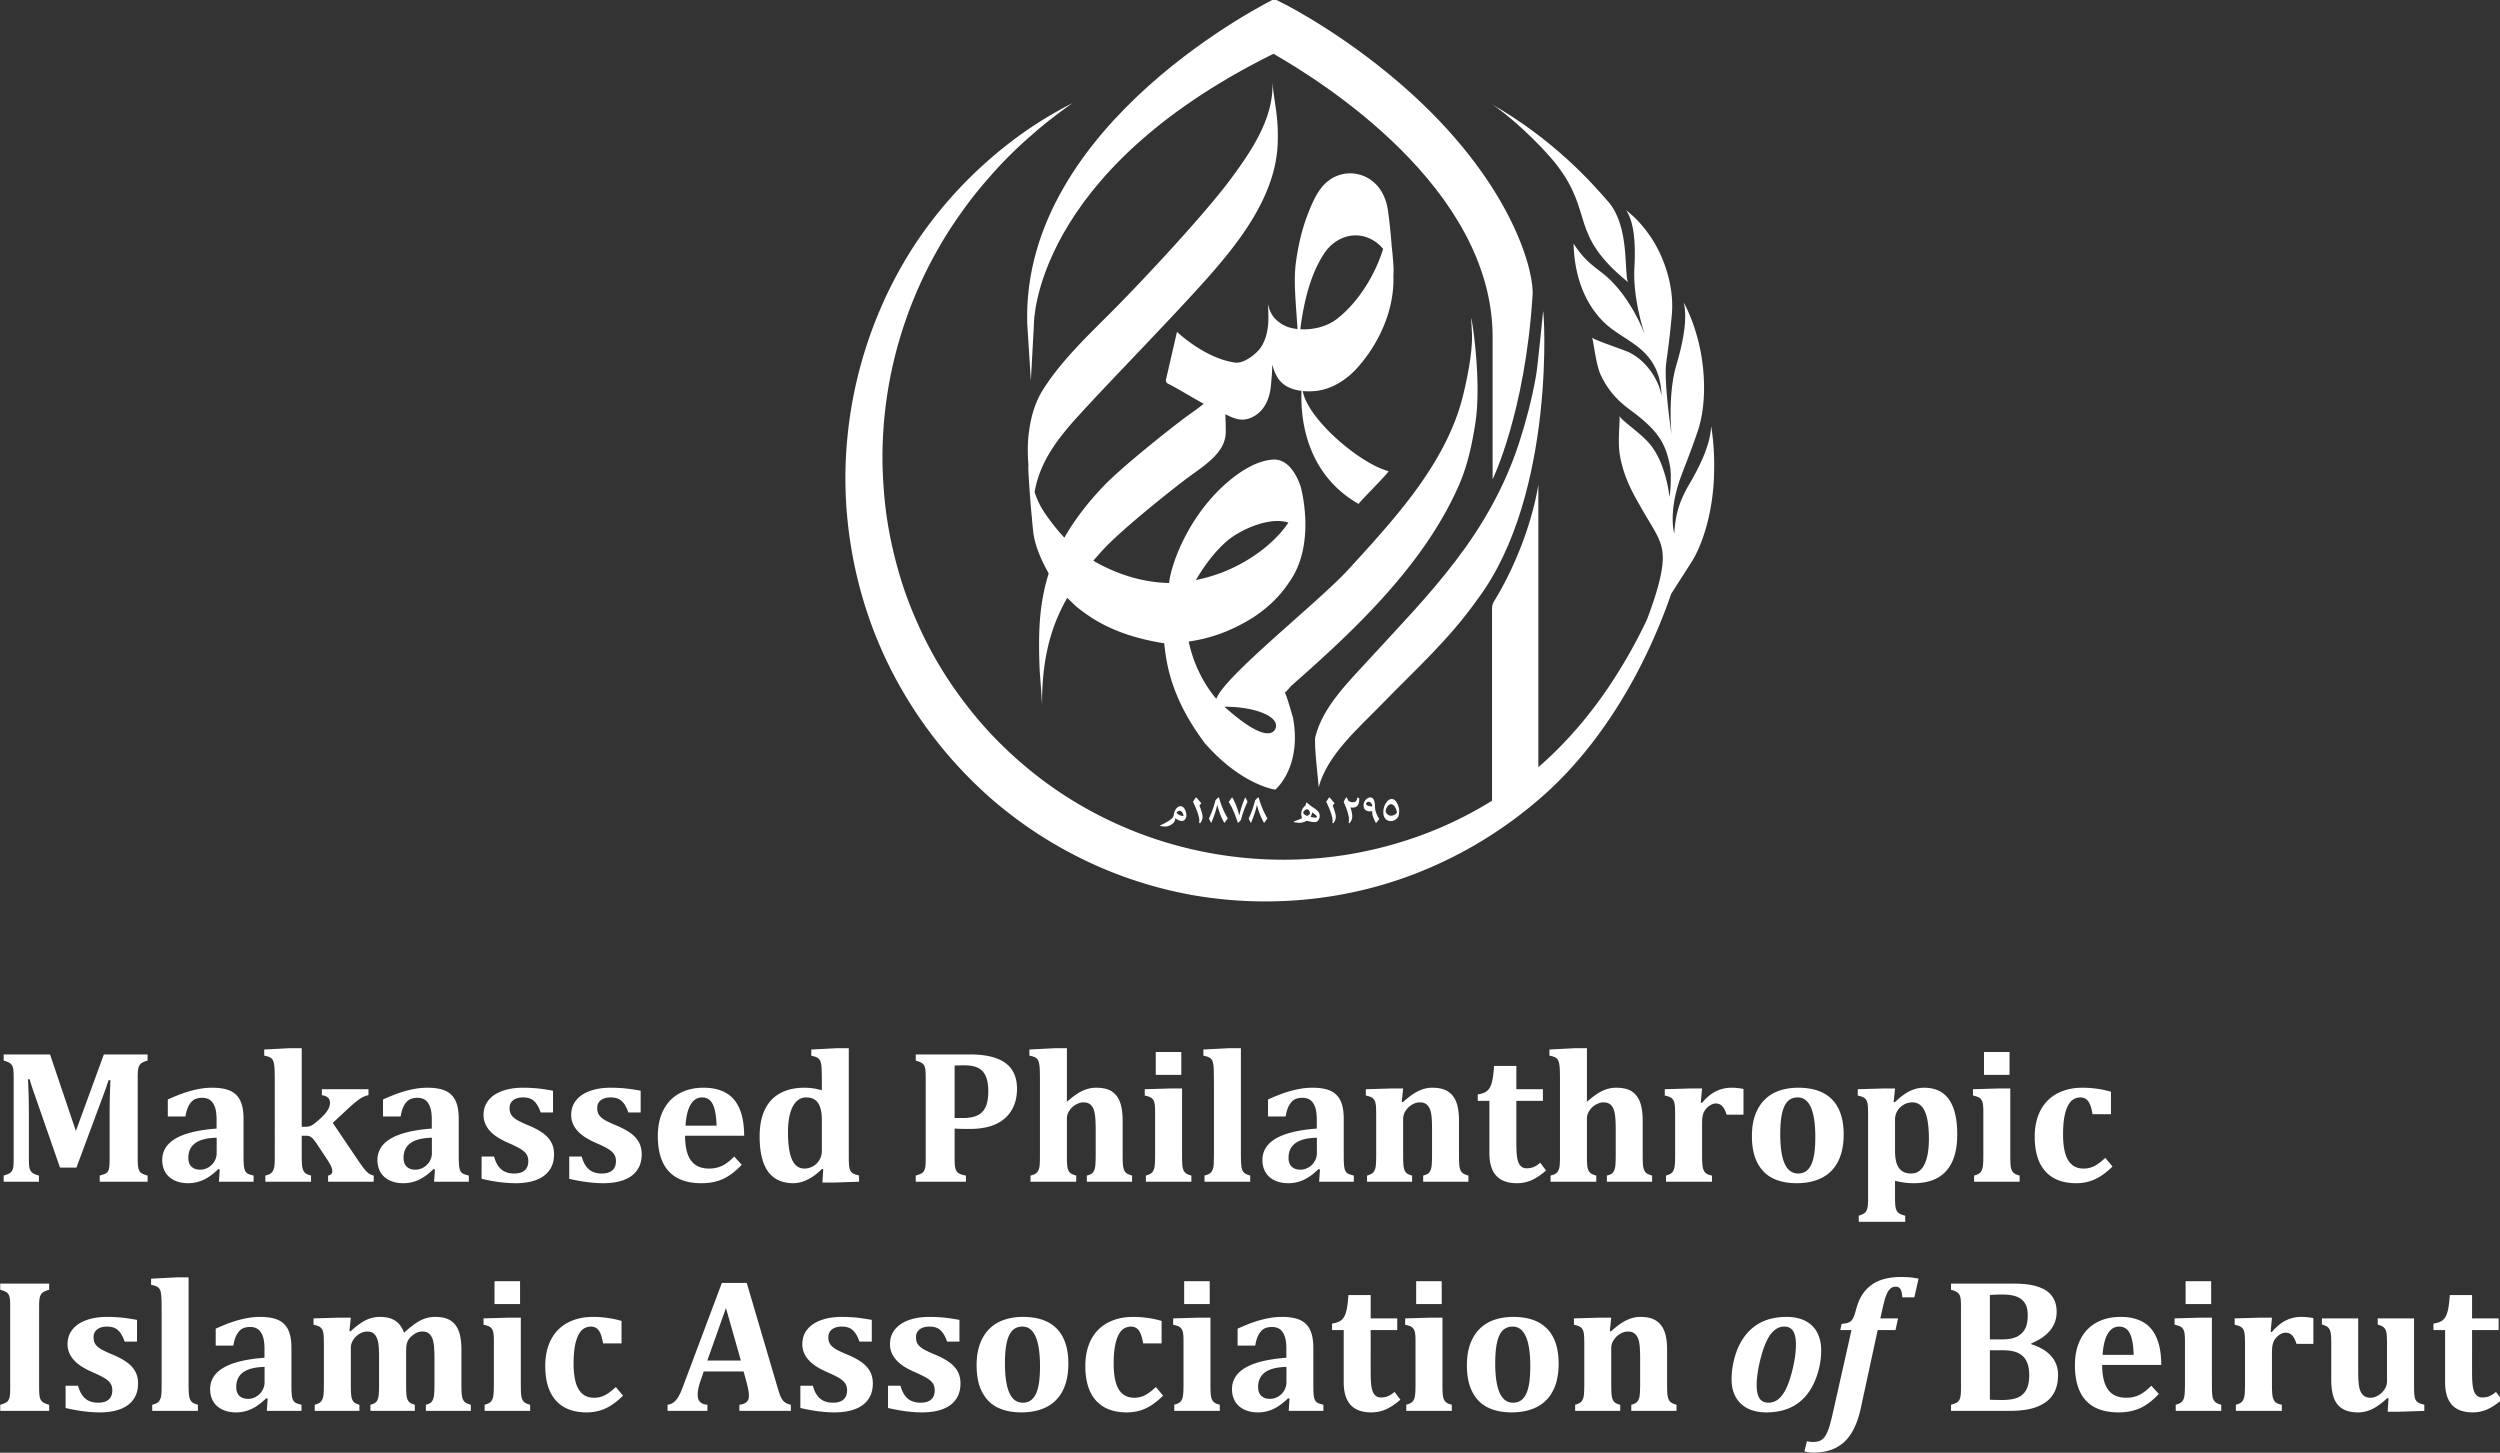 <svg xmlns="http://www.w3.org/2000/svg" xml:space="preserve" width="647.963" height="376.528" viewBox="0 0 171.44 99.623"><rect x="0" y="0" width="171.44" height="99.623" fill="#333333" stroke="none"/><defs><clipPath id="a" clipPathUnits="userSpaceOnUse"><path d="M143.998 116.029h68.725v-10.414h-68.725z"/></clipPath><clipPath id="b" clipPathUnits="userSpaceOnUse"><path d="M142.998 117.029h70.725v-12.414h-70.725z"/></clipPath><clipPath id="c" clipPathUnits="userSpaceOnUse"><path d="M159.454 116.029h38.005v-10.414h-38.005z"/></clipPath><clipPath id="d" clipPathUnits="userSpaceOnUse"><path d="M158.454 117.029h40.005v-12.414h-40.005z"/></clipPath><clipPath id="e" clipPathUnits="userSpaceOnUse"><path d="M143.998 116.029h68.725v-10.414h-68.725z"/></clipPath><clipPath id="f" clipPathUnits="userSpaceOnUse"><path d="M142.998 117.029h70.725v-12.414h-70.725z"/></clipPath><clipPath id="g" clipPathUnits="userSpaceOnUse"><path d="M159.454 116.029h38.005v-10.414h-38.005z"/></clipPath><clipPath id="h" clipPathUnits="userSpaceOnUse"><path d="M158.454 117.029h40.005v-12.414h-40.005z"/></clipPath><clipPath id="i" clipPathUnits="userSpaceOnUse"><path d="M143.998 116.029h68.725v-10.414h-68.725z"/></clipPath><clipPath id="j" clipPathUnits="userSpaceOnUse"><path d="M142.998 117.029h70.725v-12.414h-70.725z"/></clipPath><clipPath id="k" clipPathUnits="userSpaceOnUse"><path d="M159.454 116.029h38.005v-10.414h-38.005z"/></clipPath><clipPath id="l" clipPathUnits="userSpaceOnUse"><path d="M158.454 117.029h40.005v-12.414h-40.005z"/></clipPath><clipPath id="m" clipPathUnits="userSpaceOnUse"><path d="M0 373.684h619.299V0H0Z"/></clipPath></defs><g clip-path="url(#m)" transform="matrix(.353 0 0 -.353 -25.076 116.01)"><path d="M0 0c-.64-.182-1.075-.378-1.304-.589-.23-.212-.389-.496-.48-.851-.091-.357-.136-.988-.136-1.894v-15.669c0-.736.036-1.319.108-1.748.073-.429.221-.755.444-.978.224-.223.68-.425 1.368-.607v-1.195h-9.292v1.195c.531.146.899.272 1.104.381.206.108.365.25.48.426.115.175.2.44.254.797.054.355.081.944.081 1.765v8.877c0 .978.019 2.131.055 3.459.036 1.329.072 2.271.109 2.826h-.381a32.858 32.858 0 0 0-.462-1.422c-.163-.464-.468-1.294-.915-2.49l-4.854-13.079h-3.188l-5.109 14.691a34.576 34.576 0 0 0-.797 2.482h-.326c.121-1.993.181-4.348.181-7.065v-8.333c0-.894.042-1.515.127-1.866.084-.35.254-.639.507-.869.254-.229.695-.423 1.322-.58v-1.195h-6.847v1.195c.447.121.8.254 1.06.399.26.145.456.337.589.58.133.241.214.548.244.923.03.374.046.852.046 1.431v15.669c0 .918-.04 1.546-.118 1.885a1.632 1.632 0 0 1-.462.833c-.23.217-.682.423-1.359.616v1.195h9.003l5.018-14.872 5.434 14.872H0Z" style="fill:#fff;fill-opacity:1;fill-rule:nonzero;stroke:none" transform="translate(99.706 122.604)"/><path d="M0 0c-1.872-.048-3.257-.398-4.157-1.051-.9-.651-1.349-1.605-1.349-2.861 0-.749.205-1.32.615-1.712.411-.393.978-.589 1.703-.589.555 0 1.081.148 1.576.443.495.296.888.692 1.177 1.187.29.495.435 1.02.435 1.576zm.598-6.177-.272.091c-.99-.967-1.953-1.667-2.889-2.102a7 7 0 0 0-2.98-.652c-1.039 0-1.941.191-2.708.571-.767.38-1.347.909-1.739 1.585-.392.676-.589 1.455-.589 2.336 0 1.776.872 3.173 2.618 4.195C-6.216.866-3.568 1.51-.018 1.775v1.721c0 1.123-.127 1.99-.38 2.6-.254.609-.58 1.038-.978 1.286-.399.247-.876.371-1.432.371-.555 0-1.035-.097-1.44-.289-.404-.193-.77-.56-1.096-1.097-.325-.537-.567-1.283-.724-2.237h-3.424v3.297c1.111.495 2.035.876 2.772 1.141a20.93 20.93 0 0 0 2.182.661c.719.175 1.362.299 1.93.372.567.073 1.135.109 1.703.109 1.461 0 2.629-.193 3.505-.58a3.908 3.908 0 0 0 1.965-1.884c.435-.869.652-2.071.652-3.604v-7.066c0-.797.018-1.412.054-1.847.037-.435.094-.758.173-.969.078-.211.178-.381.299-.507.12-.127.268-.23.444-.309.174-.078.503-.177.987-.298V-8.55H.435Z" style="fill:#fff;fill-opacity:1;fill-rule:nonzero;stroke:none" transform="translate(113.129 107.622)"/><path d="m0 0 4.674-6.92c.688-1.026 1.195-1.733 1.521-2.119.326-.387.61-.662.851-.824.242-.163.544-.287.906-.372v-1.196H-.906v1.196c.544.109.816.392.816.851 0 .314-.106.686-.318 1.114-.211.429-.624 1.096-1.24 2.002l-1.395 2.101c-.314.472-.568.813-.761 1.023a2.437 2.437 0 0 1-.571.481c-.187.108-.45.163-.788.163h-.869v-3.695c0-1.148.036-1.939.109-2.373.072-.435.22-.783.444-1.042.223-.26.643-.468 1.258-.625v-1.196h-8.876v1.196c.363.085.646.184.852.298.205.116.365.249.48.399.114.151.214.345.299.58.084.235.138.562.163.979.024.416.036 1.01.036 1.784V7.934a69.28 69.28 0 0 1-.027 2.292 9.086 9.086 0 0 1-.118 1.231c-.061.332-.151.598-.272.797a1.317 1.317 0 0 1-.525.48c-.229.12-.598.23-1.105.327v1.195l5.036.254h2.246V-.761h.598c.422 0 .754.042.996.126.241.085.492.221.752.408.259.187.661.526 1.205 1.014.543.489.953.925 1.231 1.305.278.381.465.713.562.996.096.284.145.558.145.824 0 .834-.526 1.322-1.576 1.468v1.159h9.057V5.38c-.471-.072-.997-.29-1.576-.652-.58-.363-1.492-1.124-2.736-2.283Z" style="fill:#fff;fill-opacity:1;fill-rule:nonzero;stroke:none" transform="translate(135.682 110.503)"/><path d="M0 0c-1.872-.048-3.257-.398-4.157-1.051-.9-.651-1.349-1.605-1.349-2.861 0-.749.205-1.32.615-1.712.411-.393.978-.589 1.703-.589.555 0 1.081.148 1.576.443.495.296.888.692 1.177 1.187.29.495.435 1.02.435 1.576zm.598-6.177-.272.091c-.99-.967-1.953-1.667-2.889-2.102a7 7 0 0 0-2.98-.652c-1.039 0-1.941.191-2.708.571-.767.38-1.347.909-1.739 1.585-.392.676-.589 1.455-.589 2.336 0 1.776.872 3.173 2.618 4.195C-6.216.866-3.568 1.51-.018 1.775v1.721c0 1.123-.127 1.99-.38 2.6-.254.609-.58 1.038-.978 1.286-.399.247-.876.371-1.432.371-.555 0-1.035-.097-1.44-.289-.404-.193-.77-.56-1.096-1.097-.325-.537-.567-1.283-.724-2.237h-3.424v3.297c1.111.495 2.035.876 2.772 1.141a20.93 20.93 0 0 0 2.182.661c.719.175 1.362.299 1.93.372.567.073 1.135.109 1.703.109 1.461 0 2.629-.193 3.505-.58a3.908 3.908 0 0 0 1.965-1.884c.435-.869.652-2.071.652-3.604v-7.066c0-.797.018-1.412.054-1.847.037-.435.094-.758.173-.969.078-.211.178-.381.299-.507.12-.127.268-.23.444-.309.174-.078.503-.177.987-.298V-8.55H.435Z" style="fill:#fff;fill-opacity:1;fill-rule:nonzero;stroke:none" transform="translate(154.937 107.622)"/><path d="M0 0c.29-1.099.749-1.923 1.377-2.473.627-.549 1.467-.824 2.518-.824.905 0 1.591.205 2.056.616.465.41.697 1.008.697 1.793 0 .495-.106.918-.317 1.269-.211.349-.561.685-1.051 1.005-.488.32-1.325.74-2.509 1.26-.664.289-1.289.609-1.874.959A7.634 7.634 0 0 0-.634 4.792c-.435.44-.779.933-1.033 1.476a4.24 4.24 0 0 0-.38 1.811c0 1.087.314 2.029.942 2.826.628.797 1.524 1.407 2.69 1.829 1.165.423 2.497.635 3.995.635.881 0 1.744-.036 2.59-.109.845-.072 1.938-.23 3.278-.471V8.568H9.057c-.278.773-.582 1.37-.914 1.793-.333.423-.698.716-1.096.879-.399.163-.876.245-1.431.245-.798 0-1.431-.181-1.903-.544-.47-.362-.706-.869-.706-1.521 0-.459.084-.852.254-1.178.169-.326.47-.642.906-.951.434-.308 1.273-.722 2.518-1.24 1.134-.472 2.058-.964 2.771-1.477.712-.513 1.256-1.105 1.63-1.775.374-.67.562-1.452.562-2.346 0-.978-.181-1.82-.544-2.527a4.77 4.77 0 0 0-1.521-1.748c-.652-.459-1.435-.8-2.346-1.024-.912-.222-1.918-.335-3.016-.335-1.993 0-4.209.285-6.648.852V0Z" style="fill:#fff;fill-opacity:1;fill-rule:nonzero;stroke:none" transform="translate(167.02 103.963)"/><path d="M0 0c.29-1.099.749-1.923 1.377-2.473.627-.549 1.467-.824 2.518-.824.905 0 1.591.205 2.056.616.465.41.697 1.008.697 1.793 0 .495-.106.918-.317 1.269-.211.349-.561.685-1.051 1.005-.488.32-1.325.74-2.509 1.26-.664.289-1.289.609-1.874.959A7.634 7.634 0 0 0-.634 4.792c-.435.44-.779.933-1.033 1.476a4.24 4.24 0 0 0-.38 1.811c0 1.087.314 2.029.942 2.826.628.797 1.524 1.407 2.69 1.829 1.165.423 2.497.635 3.995.635.881 0 1.744-.036 2.59-.109.845-.072 1.938-.23 3.278-.471V8.568H9.057c-.278.773-.582 1.37-.914 1.793-.333.423-.698.716-1.096.879-.399.163-.876.245-1.431.245-.798 0-1.431-.181-1.903-.544-.47-.362-.706-.869-.706-1.521 0-.459.084-.852.254-1.178.169-.326.47-.642.906-.951.434-.308 1.273-.722 2.518-1.24 1.134-.472 2.058-.964 2.771-1.477.712-.513 1.256-1.105 1.63-1.775.374-.67.562-1.452.562-2.346 0-.978-.181-1.82-.544-2.527a4.77 4.77 0 0 0-1.521-1.748c-.652-.459-1.435-.8-2.346-1.024-.912-.222-1.918-.335-3.016-.335-1.993 0-4.209.285-6.648.852V0Z" style="fill:#fff;fill-opacity:1;fill-rule:nonzero;stroke:none" transform="translate(184.047 103.963)"/><path d="M0 0c-.048 1.848-.29 3.225-.725 4.13-.434.906-1.135 1.359-2.101 1.359-.93 0-1.67-.471-2.219-1.413-.55-.942-.878-2.301-.987-4.076Zm4.891-7.59c-1.232-1.305-2.452-2.228-3.659-2.771-1.208-.544-2.597-.816-4.167-.816-2.814 0-4.93.771-6.349 2.31-1.419 1.54-2.128 3.825-2.128 6.856 0 1.956.365 3.644 1.096 5.064.731 1.419 1.766 2.493 3.107 3.223 1.34.732 2.898 1.097 4.673 1.097 1.099 0 2.062-.127 2.889-.381s1.537-.606 2.129-1.059a5.869 5.869 0 0 0 1.467-1.64c.459-.761.803-1.63 1.032-2.608.242-1.002.369-2.216.381-3.641H-6.123c.012-2.187.402-3.795 1.169-4.828.767-1.032 1.935-1.549 3.505-1.549.917 0 1.745.173 2.482.517.736.344 1.533.951 2.391 1.82z" style="fill:#fff;fill-opacity:1;fill-rule:nonzero;stroke:none" transform="translate(210.241 109.959)"/><path d="M0 0c0 1.473-.248 2.565-.743 3.278-.495.713-1.256 1.07-2.282 1.07-.749 0-1.392-.27-1.929-.807-.538-.537-.942-1.313-1.214-2.327-.271-1.015-.408-2.217-.408-3.606 0-2.379.26-4.154.78-5.325.519-1.172 1.328-1.758 2.427-1.758.519 0 1.035.13 1.549.39.513.26.945.658 1.295 1.196.35.537.525 1.156.525 1.857Zm5.235-6.739c0-.918.015-1.588.045-2.011.031-.423.1-.761.209-1.014.109-.254.283-.462.525-.625.241-.163.646-.305 1.214-.425v-1.214l-4.927-.163H.109l.163 2.608L0-9.564c-.87-.882-1.784-1.562-2.744-2.039-.96-.476-1.881-.715-2.763-.715-2.198 0-3.843.755-4.936 2.264-1.093 1.51-1.64 3.78-1.64 6.811 0 2.054.333 3.783.997 5.19.664 1.407 1.651 2.473 2.961 3.198 1.311.724 2.89 1.086 4.738 1.086.531 0 1.053-.034 1.567-.099.513-.067 1.12-.196 1.82-.39v1.649c0 1.292-.018 2.207-.054 2.744-.036.537-.112.948-.227 1.231a1.42 1.42 0 0 1-.516.661c-.229.158-.646.296-1.25.417v1.214l5.018.254h2.264z" style="fill:#fff;fill-opacity:1;fill-rule:nonzero;stroke:none" transform="translate(230.692 111.1)"/><path d="M0 0h1.558c1.207 0 2.168.172 2.879.517.713.343 1.242.89 1.585 1.639.345.748.517 1.757.517 3.025 0 1.256-.172 2.256-.517 2.998-.343.743-.848 1.271-1.511 1.585-.665.314-1.517.471-2.555.471A38.62 38.62 0 0 1 0 10.198Zm0-7.844c0-.797.03-1.361.091-1.693.059-.332.159-.598.299-.797.138-.199.338-.365.597-.498.259-.134.661-.248 1.204-.345v-1.195h-9.745v1.195c.447.121.8.251 1.06.39s.453.332.579.58c.127.247.209.561.245.941.036.381.055.861.055 1.441V7.789c0 .567-.016 1.045-.046 1.432-.03.385-.109.7-.235.941a1.467 1.467 0 0 1-.581.589c-.259.151-.618.287-1.077.408v1.195H2.971c3.054 0 5.343-.546 6.865-1.639 1.521-1.093 2.282-2.775 2.282-5.045 0-1.607-.356-3.001-1.068-4.185-.713-1.183-1.745-2.08-3.098-2.689-1.352-.61-3.043-.915-5.072-.915-1.171 0-2.132.024-2.88.072Z" style="fill:#fff;fill-opacity:1;fill-rule:nonzero;stroke:none" transform="translate(256.488 111.444)"/><path d="M0 0c1.099.979 2.08 1.67 2.943 2.074a6.19 6.19 0 0 0 2.655.608c1.328 0 2.354-.245 3.079-.735.724-.488 1.253-1.192 1.585-2.11.332-.917.498-2.108.498-3.568v-6.612c0-.532.009-1.03.028-1.495.018-.465.063-.836.135-1.113a2.03 2.03 0 0 1 .299-.68 1.51 1.51 0 0 1 .534-.443c.23-.121.508-.224.834-.309v-1.195H3.804v1.195c.567.133.957.326 1.169.58.211.254.355.604.434 1.051.078.446.117 1.243.117 2.391v4.728c0 1.207-.039 2.147-.117 2.817-.079.67-.212 1.189-.398 1.557-.188.368-.429.644-.725.824-.296.182-.685.272-1.169.272-.459 0-.938-.142-1.439-.425a3.695 3.695 0 0 1-1.25-1.16 2.736 2.736 0 0 1-.498-1.566v-7.029c0-.677.009-1.199.026-1.567.019-.368.046-.653.082-.852.036-.199.088-.377.154-.534.066-.157.154-.302.263-.434.109-.133.265-.254.471-.363a3.72 3.72 0 0 1 .815-.29v-1.195h-8.877v1.195c.363.085.647.185.852.299.205.115.365.248.48.398.115.152.214.345.299.581.084.235.139.561.163.978.024.416.036 1.011.036 1.784V3.786c0 1.039-.008 1.803-.027 2.292a9.12 9.12 0 0 1-.117 1.232c-.061.332-.152.597-.273.796-.12.2-.296.36-.525.481-.229.12-.598.229-1.104.326v1.195l5.017.254h2.265V.019Z" style="fill:#fff;fill-opacity:1;fill-rule:nonzero;stroke:none" transform="translate(278.37 114.65)"/><path d="M300.524 119.831h-4.963v4.438h4.963zm-6.882-19.563c.59.157.999.362 1.222.616.223.254.374.597.452 1.032.08.435.119 1.226.119 2.373v8.424c0 .591-.028 1.068-.081 1.431-.055.362-.158.652-.309.869a1.436 1.436 0 0 1-.615.498c-.26.115-.596.215-1.006.3v1.231l4.981.145h2.265v-12.879c0-.677.009-1.2.027-1.568.018-.368.045-.652.081-.851.036-.2.088-.377.155-.534.066-.158.153-.302.262-.435.109-.133.266-.254.471-.362.205-.109.477-.205.815-.29v-1.196h-8.839z" style="fill:#fff;fill-opacity:1;fill-rule:nonzero;stroke:none"/><path d="M0 0c0-1.147.036-1.938.108-2.373.073-.435.22-.782.444-1.042.223-.26.643-.468 1.26-.625v-1.195h-8.877v1.195c.362.085.646.185.851.299.205.115.365.248.481.398.114.152.213.345.298.58.084.236.139.562.164.979.023.416.036 1.011.036 1.784v14.129c0 1.039-.009 1.803-.028 2.292-.017.488-.054.899-.108 1.231-.055.332-.146.598-.272.797-.127.199-.305.36-.535.481-.229.12-.597.229-1.104.326v1.195l5.017.254H0Z" style="fill:#fff;fill-opacity:1;fill-rule:nonzero;stroke:none" transform="translate(312.1 104.308)"/><path d="M0 0c-1.872-.048-3.258-.398-4.157-1.051-.901-.651-1.35-1.605-1.35-2.861 0-.749.205-1.32.615-1.712.412-.393.979-.589 1.704-.589.555 0 1.081.148 1.576.443.495.296.887.692 1.177 1.187.289.495.435 1.02.435 1.576Zm.598-6.177-.272.091c-.99-.967-1.954-1.667-2.889-2.102a7 7 0 0 0-2.98-.652c-1.039 0-1.941.191-2.708.571-.768.38-1.347.909-1.739 1.585-.393.676-.589 1.455-.589 2.336 0 1.776.872 3.173 2.617 4.195C-6.217.866-3.568 1.51-.019 1.775v1.721c0 1.123-.127 1.99-.379 2.6-.254.609-.581 1.038-.979 1.286-.398.247-.876.371-1.431.371s-1.036-.097-1.44-.289c-.405-.193-.77-.56-1.096-1.097-.326-.537-.568-1.283-.724-2.237h-3.424v3.297c1.111.495 2.035.876 2.771 1.141.737.266 1.464.487 2.183.661.719.175 1.361.299 1.93.372a13.31 13.31 0 0 0 1.702.109c1.461 0 2.63-.193 3.506-.58a3.903 3.903 0 0 0 1.964-1.884c.435-.869.653-2.071.653-3.604v-7.066c0-.797.017-1.412.054-1.847.037-.435.093-.758.172-.969.078-.211.178-.381.299-.507.12-.127.269-.23.444-.309.174-.078.504-.177.987-.298V-8.55H.435Z" style="fill:#fff;fill-opacity:1;fill-rule:nonzero;stroke:none" transform="translate(326.863 107.622)"/><path d="M0 0h-8.785v1.195c.556.133.941.329 1.159.589.218.26.365.61.444 1.051.078.44.118 1.234.118 2.382v4.837c0 .857-.018 1.56-.055 2.11a9.034 9.034 0 0 1-.172 1.35 3.063 3.063 0 0 1-.326.878 2.427 2.427 0 0 1-.462.58c-.169.15-.362.262-.579.335-.218.072-.495.108-.834.108-.459 0-.936-.142-1.431-.425a3.758 3.758 0 0 1-1.25-1.177 2.82 2.82 0 0 1-.507-1.604V5.235c0-1.147.036-1.944.109-2.391.072-.447.22-.8.444-1.06.223-.26.618-.456 1.187-.589V0h-8.75v1.195c.58.158.981.363 1.205.617.222.253.374.597.452 1.032.079.434.118 1.225.118 2.373v7.445c0 .894-.016 1.555-.045 1.984-.03.428-.103.772-.218 1.032s-.29.471-.525.634c-.235.164-.643.305-1.223.426v1.232l4.964.144h2.282l-.271-2.608.217-.054c.749.663 1.407 1.187 1.974 1.567a8.19 8.19 0 0 0 1.784.906 5.809 5.809 0 0 0 1.966.335c.99 0 1.812-.143 2.463-.426a3.844 3.844 0 0 0 1.585-1.241c.405-.543.694-1.208.87-1.992.175-.786.263-1.698.263-2.736v-6.63c0-.532.009-1.03.027-1.495.018-.465.064-.836.136-1.113a2.01 2.01 0 0 1 .299-.68 1.51 1.51 0 0 1 .534-.443c.229-.121.507-.224.833-.309Z" style="fill:#fff;fill-opacity:1;fill-rule:nonzero;stroke:none" transform="translate(356.299 99.072)"/><path d="M0 0c-1.062-.906-2.029-1.543-2.898-1.911a6.997 6.997 0 0 0-2.753-.553c-1.8 0-3.144.486-4.032 1.458-.887.973-1.331 2.443-1.331 4.411v10.126h-2.264v1.25c.736.121 1.28.302 1.631.544.349.241.622.565.814.969.193.404.348.933.462 1.585.115.652.202 1.468.263 2.445h4.33v-4.528h5.162v-2.265h-5.162V5.362c0-1.365.063-2.373.189-3.025.127-.652.342-1.133.644-1.441A1.509 1.509 0 0 1-3.822.435c.338 0 .639.03.906.09.265.061.546.169.842.327.296.156.606.379.932.669z" style="fill:#fff;fill-opacity:1;fill-rule:nonzero;stroke:none" transform="translate(371.389 101.246)"/><path d="M0 0c1.099.979 2.08 1.67 2.943 2.074a6.19 6.19 0 0 0 2.655.608c1.328 0 2.354-.245 3.079-.735.724-.488 1.253-1.192 1.585-2.11.332-.917.498-2.108.498-3.568v-6.612c0-.532.009-1.03.027-1.495.019-.465.064-.836.136-1.113a2.01 2.01 0 0 1 .299-.68c.127-.175.304-.323.534-.443.229-.121.508-.224.834-.309v-1.195H3.804v1.195c.567.133.957.326 1.169.58.211.254.355.604.434 1.051.078.446.117 1.243.117 2.391v4.728c0 1.207-.039 2.147-.117 2.817-.079.67-.212 1.189-.398 1.557-.188.368-.429.644-.725.824-.296.182-.685.272-1.169.272-.459 0-.938-.142-1.439-.425a3.695 3.695 0 0 1-1.25-1.16 2.736 2.736 0 0 1-.498-1.566v-7.029c0-.677.009-1.199.026-1.567.019-.368.046-.653.082-.852.036-.199.088-.377.154-.534.066-.157.154-.302.263-.434.109-.133.265-.254.471-.363a3.72 3.72 0 0 1 .815-.29v-1.195h-8.877v1.195c.363.085.647.185.852.299.205.115.365.248.48.398.115.152.214.345.299.581.084.235.139.561.163.978.024.416.036 1.011.036 1.784V3.786c0 1.039-.008 1.803-.027 2.292a9.12 9.12 0 0 1-.117 1.232c-.061.332-.152.597-.273.796-.12.2-.296.36-.525.481-.229.12-.598.229-1.104.326v1.195l5.017.254h2.265V.019Z" style="fill:#fff;fill-opacity:1;fill-rule:nonzero;stroke:none" transform="translate(379.396 114.65)"/><path d="m0 0 .235-.054C1.117.984 2.022 1.733 2.953 2.192a6.74 6.74 0 0 0 3.025.689c.737 0 1.509-.079 2.319-.235v-5H5.018c-.206.7-.474 1.237-.806 1.612-.332.374-.776.561-1.332.561-.266 0-.559-.082-.878-.245a3.163 3.163 0 0 1-.888-.687 2.831 2.831 0 0 1-.58-.907 4.035 4.035 0 0 1-.226-.932C.271-3.267.254-3.737.254-4.365v-5.779c0-1.147.042-1.95.127-2.409.084-.459.253-.818.507-1.078.254-.26.682-.443 1.286-.553v-1.195h-8.931v1.195c.58.158.982.363 1.205.617.223.254.374.597.452 1.032.079.434.119 1.225.119 2.373v7.445c0 .894-.016 1.555-.045 1.984-.031.428-.104.772-.218 1.032a1.49 1.49 0 0 1-.526.635c-.235.163-.642.304-1.222.425v1.232l4.964.144H.254z" style="fill:#fff;fill-opacity:1;fill-rule:nonzero;stroke:none" transform="translate(401.44 114.451)"/><path d="M0 0c0-2.561.287-4.478.86-5.752.574-1.274 1.441-1.911 2.6-1.911.64 0 1.174.163 1.602.489.429.326.774.797 1.034 1.413.259.616.443 1.356.552 2.219.109.863.163 1.833.163 2.907 0 2.597-.287 4.538-.861 5.824-.573 1.287-1.422 1.93-2.545 1.93-.821 0-1.479-.261-1.974-.779C.936 5.82.573 5.041.344 4.003.114 2.964 0 1.63 0 0m3.188-9.547c-1.775 0-3.306.311-4.592.933-1.286.622-2.291 1.618-3.016 2.989-.725 1.37-1.087 3.112-1.087 5.227 0 1.618.224 3.018.67 4.202.447 1.183 1.069 2.161 1.866 2.934A7.39 7.39 0 0 0-.118 8.45c1.105.368 2.304.553 3.596.553 2.922 0 5.126-.771 6.612-2.31 1.485-1.54 2.227-3.795 2.227-6.766 0-2.101-.368-3.862-1.104-5.281-.736-1.418-1.787-2.472-3.152-3.16-1.365-.688-2.989-1.033-4.873-1.033" style="fill:#fff;fill-opacity:1;fill-rule:nonzero;stroke:none" transform="translate(416.88 108.33)"/><path d="M0 0c0-1.485.256-2.581.77-3.288.512-.706 1.306-1.06 2.381-1.06 1.112 0 1.959.583 2.545 1.748.586 1.166.879 2.829.879 4.992 0 2.402-.263 4.184-.788 5.343-.525 1.16-1.344 1.739-2.454 1.739a3.296 3.296 0 0 1-1.585-.416 3.394 3.394 0 0 1-1.26-1.187A3.168 3.168 0 0 1 0 6.141Zm0-9.184c0-.906.048-1.545.145-1.92.096-.375.268-.67.516-.887.247-.218.685-.4 1.314-.544v-1.195h-9.022v1.195c.568.169.963.356 1.187.561.223.206.382.493.48.861.096.369.145 1.011.145 1.929v15.85c0 .857-.009 1.468-.028 1.83-.017.362-.06.67-.127.924-.066.253-.16.462-.28.625a1.51 1.51 0 0 1-.534.426c-.236.12-.583.228-1.042.326v1.231l5.017.145H0l-.272-2.626.217-.055c1.038 1.002 2.008 1.724 2.908 2.165a6.243 6.243 0 0 0 2.78.661c2.149 0 3.762-.757 4.837-2.273 1.075-1.516 1.612-3.783 1.612-6.803 0-2.089-.317-3.837-.951-5.244-.634-1.406-1.579-2.463-2.835-3.17-1.256-.706-2.802-1.059-4.637-1.059-1.244 0-2.464.157-3.659.47Z" style="fill:#fff;fill-opacity:1;fill-rule:nonzero;stroke:none" transform="translate(439.18 105.014)"/><path d="M461.423 119.831h-4.963v4.438h4.963zm-6.883-19.563c.591.157.999.362 1.223.616.222.254.374.597.452 1.032.079.435.118 1.226.118 2.373v8.424c0 .591-.027 1.068-.081 1.431-.055.362-.157.652-.309.869a1.43 1.43 0 0 1-.615.498c-.26.115-.596.215-1.006.3v1.231l4.982.145h2.264v-12.879c0-.677.009-1.2.028-1.568.017-.368.045-.652.081-.851.036-.2.088-.377.154-.534.066-.158.153-.302.263-.435.108-.133.265-.254.47-.362.206-.109.477-.205.816-.29v-1.196h-8.84z" style="fill:#fff;fill-opacity:1;fill-rule:nonzero;stroke:none"/><path d="m0 0 1.395-1.685C.211-2.845-.933-3.675-2.038-4.176c-1.106-.501-2.31-.752-3.614-.752-2.62 0-4.619.771-5.995 2.31-1.377 1.54-2.066 3.777-2.066 6.712 0 1.98.377 3.692 1.132 5.135.755 1.443 1.839 2.536 3.252 3.279 1.413.742 3.031 1.114 4.854 1.114.979 0 1.954-.07 2.926-.209a17.95 17.95 0 0 0 2.653-.57V8.478h-3.585c-.182 1.134-.454 1.961-.816 2.481-.362.519-.882.779-1.557.779-.448 0-.874-.112-1.278-.336-.405-.223-.761-.609-1.069-1.159-.308-.55-.552-1.286-.734-2.21-.18-.924-.271-2.092-.271-3.505 0-1.413.133-2.605.398-3.578.266-.971.695-1.721 1.287-2.246.591-.525 1.37-.788 2.336-.788.701 0 1.362.151 1.984.453C-1.579-1.329-.846-.785 0 0" style="fill:#fff;fill-opacity:1;fill-rule:nonzero;stroke:none" transform="translate(480.027 103.71)"/><path d="M0 0c0-.423.012-.815.036-1.178a3.83 3.83 0 0 1 .145-.887c.072-.23.178-.423.317-.58.139-.157.329-.293.57-.408a4.71 4.71 0 0 1 .888-.299v-1.195h-9.51v1.195c.447.122.8.251 1.06.39.259.139.452.332.579.58.127.247.209.562.245.942.036.38.054.86.054 1.44v15.633c0 .579-.015 1.056-.045 1.43-.03.374-.109.686-.235.934a1.404 1.404 0 0 1-.58.588c-.26.145-.619.278-1.078.399v1.196h9.51v-1.196c-.495-.133-.86-.275-1.096-.425a1.563 1.563 0 0 1-.534-.553c-.121-.218-.206-.501-.254-.852-.048-.35-.072-.863-.072-1.54Z" style="fill:#fff;fill-opacity:1;fill-rule:nonzero;stroke:none" transform="translate(78.634 59.098)"/><path d="M0 0c.29-1.099.749-1.923 1.377-2.473.627-.549 1.467-.824 2.518-.824.905 0 1.591.205 2.056.616.465.41.697 1.008.697 1.793 0 .495-.106.918-.317 1.269-.211.349-.561.685-1.051 1.005-.488.32-1.325.74-2.509 1.26-.664.289-1.289.609-1.874.959A7.634 7.634 0 0 0-.634 4.792c-.435.44-.779.933-1.033 1.476a4.24 4.24 0 0 0-.38 1.811c0 1.087.314 2.029.942 2.826.628.797 1.524 1.407 2.69 1.829 1.165.423 2.497.635 3.995.635.881 0 1.744-.036 2.59-.109.845-.072 1.938-.23 3.278-.471V8.568H9.057c-.278.773-.582 1.37-.914 1.793-.333.423-.698.716-1.096.879-.399.163-.876.245-1.431.245-.798 0-1.431-.181-1.903-.544-.47-.362-.706-.869-.706-1.521 0-.459.084-.852.254-1.178.169-.326.47-.642.906-.951.434-.308 1.273-.722 2.518-1.24 1.134-.472 2.058-.964 2.771-1.477.712-.513 1.256-1.105 1.63-1.775.374-.67.562-1.452.562-2.346 0-.978-.181-1.82-.544-2.527a4.77 4.77 0 0 0-1.521-1.748c-.652-.459-1.435-.8-2.346-1.024-.912-.222-1.918-.335-3.016-.335-1.993 0-4.209.285-6.648.852V0Z" style="fill:#fff;fill-opacity:1;fill-rule:nonzero;stroke:none" transform="translate(86.206 59.441)"/><path d="M0 0c0-1.147.037-1.938.109-2.373.072-.435.22-.782.444-1.042.223-.26.643-.468 1.259-.625v-1.195h-8.876v1.195c.362.085.646.185.851.299.205.115.365.248.48.398.114.152.214.345.299.58.084.236.139.562.163.979.024.416.036 1.011.036 1.784v14.129c0 1.039-.009 1.803-.027 2.292a9.982 9.982 0 0 1-.109 1.231c-.054.332-.145.598-.272.797-.127.199-.305.36-.534.481-.229.12-.598.229-1.105.326v1.195l5.018.254H0Z" style="fill:#fff;fill-opacity:1;fill-rule:nonzero;stroke:none" transform="translate(107.671 59.786)"/><path d="M0 0c-1.872-.048-3.257-.398-4.157-1.051-.9-.651-1.349-1.605-1.349-2.861 0-.749.205-1.32.615-1.712.411-.393.978-.589 1.703-.589.555 0 1.081.148 1.576.443.495.296.888.692 1.177 1.187.29.495.435 1.02.435 1.576zm.598-6.177-.272.091c-.99-.967-1.953-1.667-2.889-2.102a7 7 0 0 0-2.98-.652c-1.039 0-1.941.191-2.708.571-.767.38-1.347.909-1.739 1.585-.392.676-.589 1.455-.589 2.336 0 1.776.872 3.173 2.618 4.195C-6.216.866-3.568 1.51-.018 1.775v1.721c0 1.123-.127 1.99-.38 2.6-.254.609-.58 1.038-.978 1.286-.399.247-.876.371-1.432.371-.555 0-1.035-.097-1.44-.289-.404-.193-.77-.56-1.096-1.097-.325-.537-.567-1.283-.724-2.237h-3.424v3.297c1.111.495 2.035.876 2.772 1.141a20.93 20.93 0 0 0 2.182.661c.719.175 1.362.299 1.93.372.567.073 1.135.109 1.703.109 1.461 0 2.629-.193 3.505-.58a3.908 3.908 0 0 0 1.965-1.884c.435-.869.652-2.071.652-3.604v-7.066c0-.797.018-1.412.054-1.847.037-.435.094-.758.173-.969.078-.211.178-.381.299-.507.12-.127.268-.23.444-.309.174-.078.503-.177.987-.298V-8.55H.435Z" style="fill:#fff;fill-opacity:1;fill-rule:nonzero;stroke:none" transform="translate(122.435 63.1)"/><path d="m0 0 .217-.054c1.099 1.026 2.09 1.75 2.971 2.173a6.179 6.179 0 0 0 2.699.635c.894 0 1.636-.115 2.228-.345a3.991 3.991 0 0 0 1.504-1.005c.41-.441.743-1.017.996-1.73 1.22 1.136 2.28 1.932 3.179 2.391.9.459 1.839.689 2.817.689.966 0 1.766-.127 2.4-.381a3.657 3.657 0 0 0 1.567-1.178c.411-.531.71-1.195.897-1.992.187-.797.281-1.751.281-2.862v-6.612c0-.532.009-1.03.027-1.495.018-.464.063-.836.135-1.113a2.03 2.03 0 0 1 .3-.68c.126-.174.304-.323.534-.443.229-.121.507-.224.833-.309v-1.195h-8.731v1.195c.543.133.917.327 1.123.581.205.253.347.603.426 1.05.078.447.118 1.243.118 2.391v4.854c0 1.087-.037 1.972-.109 2.655-.073.681-.212 1.217-.417 1.602-.205.387-.45.664-.733.834-.284.169-.656.253-1.115.253-.314 0-.604-.048-.869-.144a3.242 3.242 0 0 1-.806-.444 5.12 5.12 0 0 1-.698-.607 2.483 2.483 0 0 1-.461-.689 3.013 3.013 0 0 1-.236-.851c-.042-.314-.063-.827-.063-1.539v-5.906c0-.821.015-1.449.045-1.883.03-.436.093-.785.19-1.051.097-.266.251-.486.462-.661.211-.176.54-.323.987-.445v-1.195H4.076v1.195c.555.133.939.327 1.15.581.211.253.353.6.426 1.041.072.441.108 1.241.108 2.4v4.854c0 .798-.015 1.471-.045 2.021-.03.549-.081.993-.154 1.331a3.713 3.713 0 0 1-.299.888 2.207 2.207 0 0 1-.434.616 1.71 1.71 0 0 1-.58.362c-.224.084-.504.126-.842.126-.448 0-.915-.138-1.404-.416A3.64 3.64 0 0 1 .77-1.666a2.806 2.806 0 0 1-.498-1.595v-7.01c0-1.135.033-1.929.1-2.381.065-.453.208-.81.425-1.07.218-.259.598-.456 1.141-.589v-1.195h-8.677v1.195c.58.158.982.363 1.205.617.223.254.374.597.453 1.032.079.434.118 1.225.118 2.373v7.445c0 .894-.016 1.555-.046 1.984-.03.428-.102.772-.217 1.032s-.29.472-.525.635c-.236.163-.644.304-1.223.425v1.232l4.963.144H.272z" style="fill:#fff;fill-opacity:1;fill-rule:nonzero;stroke:none" transform="translate(138.919 70.057)"/><path d="M172.069 75.31h-4.963v4.438h4.963zm-6.884-19.564c.592.157 1 .362 1.223.616.223.254.374.598.453 1.033.078.434.118 1.225.118 2.373v8.423c0 .591-.028 1.069-.082 1.431-.054.362-.157.652-.308.869a1.427 1.427 0 0 1-.616.498c-.26.116-.595.215-1.005.3v1.232l4.981.144h2.265V59.786c0-.677.009-1.199.027-1.567.018-.368.045-.653.081-.852.036-.199.088-.377.155-.534.065-.157.153-.302.262-.435.109-.132.265-.253.471-.362.205-.108.477-.205.815-.29v-1.195h-8.84z" style="fill:#fff;fill-opacity:1;fill-rule:nonzero;stroke:none"/><path d="m0 0 1.395-1.685C.211-2.845-.933-3.675-2.038-4.176c-1.105-.501-2.31-.752-3.614-.752-2.62 0-4.619.771-5.996 2.31-1.376 1.54-2.065 3.777-2.065 6.712 0 1.98.378 3.692 1.132 5.135.755 1.443 1.839 2.536 3.252 3.279 1.413.742 3.031 1.114 4.854 1.114.979 0 1.954-.07 2.926-.209a17.993 17.993 0 0 0 2.654-.57V8.478h-3.587c-.181 1.134-.453 1.961-.815 2.481-.362.519-.882.779-1.558.779-.447 0-.873-.112-1.277-.336-.405-.223-.761-.609-1.069-1.159-.308-.55-.552-1.286-.734-2.21-.181-.924-.271-2.092-.271-3.505 0-1.413.133-2.605.398-3.578.266-.971.695-1.721 1.287-2.246.591-.525 1.37-.788 2.336-.788.701 0 1.362.151 1.984.453C-1.579-1.329-.846-.785 0 0" style="fill:#fff;fill-opacity:1;fill-rule:nonzero;stroke:none" transform="translate(190.673 59.188)"/><path d="M0 0h6.521L3.623 10.198Zm7.047-2.12H-.688l-.598-1.721a14.67 14.67 0 0 1-.417-1.403 6.148 6.148 0 0 1-.163-1.441c0-1.183.628-1.817 1.884-1.902v-1.195h-7.735v1.195c.447.049.84.205 1.178.472.338.264.645.627.924 1.086.277.459.573 1.117.887 1.974l7.554 20.126h4.837L13.64-5.218c.266-.905.489-1.549.671-1.928.181-.381.416-.689.706-.924.29-.236.694-.408 1.214-.517v-1.195h-10v1.195c.628.072 1.093.248 1.395.525.302.279.453.671.453 1.178 0 .374-.042.791-.127 1.25a21.193 21.193 0 0 1-.416 1.739z" style="fill:#fff;fill-opacity:1;fill-rule:nonzero;stroke:none" transform="translate(208.443 64.333)"/><path d="M0 0c.29-1.099.749-1.923 1.377-2.473.627-.549 1.467-.824 2.518-.824.905 0 1.591.205 2.056.616.465.41.697 1.008.697 1.793 0 .495-.106.918-.317 1.269-.211.349-.561.685-1.051 1.005-.488.32-1.325.74-2.509 1.26-.664.289-1.289.609-1.874.959A7.634 7.634 0 0 0-.634 4.792c-.435.44-.779.933-1.033 1.476a4.24 4.24 0 0 0-.38 1.811c0 1.087.314 2.029.942 2.826.628.797 1.524 1.407 2.69 1.829 1.165.423 2.497.635 3.995.635.881 0 1.744-.036 2.59-.109.845-.072 1.938-.23 3.278-.471V8.568H9.057c-.278.773-.582 1.37-.914 1.793-.333.423-.698.716-1.096.879-.399.163-.876.245-1.431.245-.798 0-1.431-.181-1.903-.544-.47-.362-.706-.869-.706-1.521 0-.459.084-.852.254-1.178.169-.326.47-.642.906-.951.434-.308 1.273-.722 2.518-1.24 1.134-.472 2.058-.964 2.771-1.477.712-.513 1.256-1.105 1.63-1.775.374-.67.562-1.452.562-2.346 0-.978-.181-1.82-.544-2.527a4.77 4.77 0 0 0-1.521-1.748c-.652-.459-1.435-.8-2.346-1.024-.912-.222-1.918-.335-3.016-.335-1.993 0-4.209.285-6.648.852V0Z" style="fill:#fff;fill-opacity:1;fill-rule:nonzero;stroke:none" transform="translate(228.948 59.441)"/><path d="M0 0c.29-1.099.749-1.923 1.377-2.473.627-.549 1.467-.824 2.518-.824.905 0 1.591.205 2.056.616.465.41.697 1.008.697 1.793 0 .495-.106.918-.317 1.269-.211.349-.561.685-1.051 1.005-.488.32-1.325.74-2.509 1.26-.664.289-1.289.609-1.874.959A7.634 7.634 0 0 0-.634 4.792c-.435.44-.779.933-1.033 1.476a4.24 4.24 0 0 0-.38 1.811c0 1.087.314 2.029.942 2.826.628.797 1.524 1.407 2.69 1.829 1.165.423 2.497.635 3.995.635.881 0 1.744-.036 2.59-.109.845-.072 1.938-.23 3.278-.471V8.568H9.057c-.278.773-.582 1.37-.914 1.793-.333.423-.698.716-1.096.879-.399.163-.876.245-1.431.245-.798 0-1.431-.181-1.903-.544-.47-.362-.706-.869-.706-1.521 0-.459.084-.852.254-1.178.169-.326.47-.642.906-.951.434-.308 1.273-.722 2.518-1.24 1.134-.472 2.058-.964 2.771-1.477.712-.513 1.256-1.105 1.63-1.775.374-.67.562-1.452.562-2.346 0-.978-.181-1.82-.544-2.527a4.77 4.77 0 0 0-1.521-1.748c-.652-.459-1.435-.8-2.346-1.024-.912-.222-1.918-.335-3.016-.335-1.993 0-4.209.285-6.648.852V0Z" style="fill:#fff;fill-opacity:1;fill-rule:nonzero;stroke:none" transform="translate(245.976 59.441)"/><path d="M0 0c0-2.561.287-4.478.86-5.752.574-1.274 1.44-1.911 2.6-1.911.64 0 1.174.163 1.603.489.429.326.772.797 1.033 1.413.259.616.444 1.356.552 2.219.109.863.163 1.833.163 2.907 0 2.597-.287 4.538-.86 5.824-.574 1.287-1.422 1.93-2.546 1.93-.821 0-1.479-.261-1.974-.779C.936 5.82.573 5.041.344 4.003.115 2.964 0 1.63 0 0m3.188-9.547c-1.775 0-3.306.311-4.592.933-1.286.622-2.291 1.618-3.016 2.989-.725 1.37-1.087 3.112-1.087 5.227 0 1.618.223 3.018.671 4.202.446 1.183 1.068 2.161 1.865 2.934A7.39 7.39 0 0 0-.118 8.45c1.105.368 2.304.553 3.596.553 2.922 0 5.126-.771 6.612-2.31 1.485-1.54 2.228-3.795 2.228-6.766 0-2.101-.369-3.862-1.105-5.281-.737-1.418-1.788-2.472-3.152-3.16-1.365-.688-2.989-1.033-4.873-1.033" style="fill:#fff;fill-opacity:1;fill-rule:nonzero;stroke:none" transform="translate(266.265 63.808)"/><path d="m0 0 1.395-1.685C.211-2.845-.933-3.675-2.038-4.176c-1.106-.501-2.31-.752-3.614-.752-2.621 0-4.62.771-5.996 2.31-1.377 1.54-2.065 3.777-2.065 6.712 0 1.98.377 3.692 1.131 5.135.755 1.443 1.839 2.536 3.252 3.279 1.413.742 3.032 1.114 4.855 1.114.979 0 1.954-.07 2.926-.209a17.95 17.95 0 0 0 2.653-.57V8.478h-3.585c-.182 1.134-.454 1.961-.816 2.481-.362.519-.882.779-1.557.779-.448 0-.874-.112-1.278-.336-.406-.223-.761-.609-1.07-1.159-.307-.55-.551-1.286-.733-2.21-.181-.924-.272-2.092-.272-3.505 0-1.413.133-2.605.399-3.578.266-.971.694-1.721 1.286-2.246.592-.525 1.371-.788 2.337-.788.701 0 1.362.151 1.984.453C-1.579-1.329-.846-.785 0 0" style="fill:#fff;fill-opacity:1;fill-rule:nonzero;stroke:none" transform="translate(295.593 59.188)"/><path d="M306.044 75.31h-4.963v4.438h4.963zm-6.883-19.564c.591.157.999.362 1.223.616.222.254.374.598.452 1.033.079.434.118 1.225.118 2.373v8.423c0 .591-.027 1.069-.081 1.431-.055.362-.157.652-.309.869a1.43 1.43 0 0 1-.615.498c-.26.116-.595.215-1.006.3v1.232l4.982.144h2.264V59.786c0-.677.009-1.199.028-1.567.017-.368.045-.653.081-.852.036-.199.088-.377.154-.534a1.76 1.76 0 0 1 .263-.435c.108-.132.265-.253.471-.362a3.72 3.72 0 0 1 .815-.29v-1.195h-8.84z" style="fill:#fff;fill-opacity:1;fill-rule:nonzero;stroke:none"/><path d="M0 0c-1.872-.048-3.258-.398-4.157-1.051-.901-.651-1.35-1.605-1.35-2.861 0-.749.205-1.32.615-1.712.412-.393.979-.589 1.704-.589.555 0 1.081.148 1.576.443.495.296.887.692 1.177 1.187.289.495.435 1.02.435 1.576Zm.598-6.177-.272.091c-.99-.967-1.954-1.667-2.889-2.102a7 7 0 0 0-2.98-.652c-1.039 0-1.941.191-2.708.571-.768.38-1.347.909-1.739 1.585-.393.676-.589 1.455-.589 2.336 0 1.776.872 3.173 2.617 4.195C-6.217.866-3.568 1.51-.019 1.775v1.721c0 1.123-.127 1.99-.379 2.6-.254.609-.581 1.038-.979 1.286-.398.247-.876.371-1.431.371s-1.036-.097-1.44-.289c-.405-.193-.77-.56-1.096-1.097-.326-.537-.568-1.283-.724-2.237h-3.424v3.297c1.111.495 2.035.876 2.771 1.141.737.266 1.464.487 2.183.661.719.175 1.361.299 1.93.372a13.31 13.31 0 0 0 1.702.109c1.461 0 2.63-.193 3.506-.58a3.903 3.903 0 0 0 1.964-1.884c.435-.869.653-2.071.653-3.604v-7.066c0-.797.017-1.412.054-1.847.037-.435.093-.758.172-.969.078-.211.178-.381.299-.507.12-.127.269-.23.444-.309.174-.078.504-.177.987-.298V-8.55H.435Z" style="fill:#fff;fill-opacity:1;fill-rule:nonzero;stroke:none" transform="translate(320.953 63.1)"/><path d="M0 0c-1.062-.906-2.029-1.543-2.898-1.911a6.997 6.997 0 0 0-2.753-.553c-1.8 0-3.144.486-4.032 1.458-.887.973-1.331 2.443-1.331 4.411v10.126h-2.264v1.25c.736.121 1.28.302 1.631.544.349.241.622.565.814.969.193.404.348.933.462 1.585.115.652.202 1.468.263 2.445h4.33v-4.528h5.162v-2.265h-5.162V5.362c0-1.365.063-2.373.189-3.025.127-.652.342-1.133.644-1.441A1.509 1.509 0 0 1-3.822.435c.338 0 .639.03.906.09.265.061.546.169.842.327.296.156.606.379.932.669z" style="fill:#fff;fill-opacity:1;fill-rule:nonzero;stroke:none" transform="translate(343.089 56.725)"/><path d="M351.113 75.31h-4.963v4.438h4.963zm-6.883-19.564c.591.157.999.362 1.223.616.223.254.374.598.452 1.033.079.434.118 1.225.118 2.373v8.423c0 .591-.027 1.069-.081 1.431-.054.362-.157.652-.308.869a1.442 1.442 0 0 1-.615.498c-.26.116-.596.215-1.006.3v1.232l4.981.144h2.265V59.786c0-.677.009-1.199.027-1.567.018-.368.045-.653.081-.852.036-.199.088-.377.154-.534a1.79 1.79 0 0 1 .263-.435c.109-.132.266-.253.471-.362a3.72 3.72 0 0 1 .815-.29v-1.195h-8.84z" style="fill:#fff;fill-opacity:1;fill-rule:nonzero;stroke:none"/><path d="M0 0c0-2.561.287-4.478.86-5.752.574-1.274 1.441-1.911 2.6-1.911.64 0 1.174.163 1.602.489.429.326.774.797 1.034 1.413.259.616.443 1.356.552 2.219.109.863.163 1.833.163 2.907 0 2.597-.287 4.538-.861 5.824-.573 1.287-1.422 1.93-2.545 1.93-.821 0-1.479-.261-1.974-.779C.936 5.82.573 5.041.344 4.003.114 2.964 0 1.63 0 0m3.188-9.547c-1.775 0-3.306.311-4.592.933-1.286.622-2.291 1.618-3.016 2.989-.725 1.37-1.087 3.112-1.087 5.227 0 1.618.224 3.018.67 4.202.447 1.183 1.069 2.161 1.866 2.934A7.39 7.39 0 0 0-.118 8.45c1.105.368 2.304.553 3.596.553 2.922 0 5.126-.771 6.612-2.31 1.485-1.54 2.227-3.795 2.227-6.766 0-2.101-.368-3.862-1.104-5.281-.736-1.418-1.787-2.472-3.152-3.16-1.365-.688-2.989-1.033-4.873-1.033" style="fill:#fff;fill-opacity:1;fill-rule:nonzero;stroke:none" transform="translate(361.51 63.808)"/><path d="M0 0h-8.785v1.195c.556.133.941.329 1.159.589.218.26.365.61.444 1.051.078.44.118 1.234.118 2.382v4.837c0 .857-.018 1.56-.055 2.11a9.034 9.034 0 0 1-.172 1.35 3.063 3.063 0 0 1-.326.878 2.427 2.427 0 0 1-.462.58c-.169.15-.362.262-.579.335-.218.072-.495.108-.834.108-.459 0-.936-.142-1.431-.425a3.758 3.758 0 0 1-1.25-1.177 2.82 2.82 0 0 1-.507-1.604V5.235c0-1.147.036-1.944.109-2.391.072-.447.22-.8.444-1.06.223-.26.618-.456 1.187-.589V0h-8.75v1.195c.58.158.981.363 1.205.617.222.253.374.597.452 1.032.079.434.118 1.225.118 2.373v7.445c0 .894-.016 1.555-.045 1.984-.03.428-.103.772-.218 1.032s-.29.471-.525.634c-.235.164-.643.305-1.223.426v1.232l4.964.144h2.282l-.271-2.608.217-.054c.749.663 1.407 1.187 1.974 1.567a8.19 8.19 0 0 0 1.784.906 5.809 5.809 0 0 0 1.966.335c.99 0 1.812-.143 2.463-.426a3.844 3.844 0 0 0 1.585-1.241c.405-.543.694-1.208.87-1.992.175-.786.263-1.698.263-2.736v-6.63c0-.532.009-1.03.027-1.495.018-.465.064-.836.136-1.113a2.01 2.01 0 0 1 .299-.68 1.51 1.51 0 0 1 .534-.443c.229-.121.507-.224.833-.309Z" style="fill:#fff;fill-opacity:1;fill-rule:nonzero;stroke:none" transform="translate(396.726 54.55)"/><path d="M0 0c0-1.135.184-1.983.552-2.545.368-.561.951-.843 1.748-.843.447 0 .873.094 1.277.282.404.186.803.506 1.195.96.393.453.747 1.026 1.06 1.72.314.695.613 1.552.897 2.572.284 1.021.504 2.02.662 2.999.156.978.235 1.889.235 2.735 0 1.207-.185 2.095-.553 2.663-.368.567-.939.852-1.712.852-1.014 0-1.892-.493-2.635-1.477-.743-.984-1.383-2.506-1.92-4.565C.269 3.294 0 1.51 0 0m1.865-5.271c-1.328 0-2.497.239-3.505.715a5.369 5.369 0 0 0-2.373 2.174c-.574.972-.86 2.158-.86 3.56 0 .531.036 1.123.108 1.775.097.82.266 1.66.507 2.518.279.99.628 1.872 1.051 2.644.459.869.99 1.621 1.595 2.256a9.032 9.032 0 0 0 1.965 1.575 8.932 8.932 0 0 0 2.309.951c.99.254 2.029.381 3.116.381 1.497 0 2.753-.275 3.768-.824 1.015-.55 1.767-1.313 2.255-2.292.489-.977.734-2.113.734-3.405 0-1.594-.266-3.194-.798-4.801-.531-1.605-1.264-2.952-2.2-4.039-.936-1.087-2.044-1.891-3.324-2.409-1.28-.52-2.73-.779-4.348-.779" style="fill:#fff;fill-opacity:1;fill-rule:nonzero;stroke:none" transform="translate(412.298 59.532)"/><path d="m0 0 .253 1.195c.495.049.867.11 1.114.182.247.072.462.178.644.317.18.139.349.365.507.679.157.315.326.81.506 1.485.302 1.148.683 2.099 1.142 2.854a7.16 7.16 0 0 0 1.793 1.975c.737.561 1.598.971 2.582 1.231.983.26 2.067.39 3.251.39.472 0 .981-.019 1.531-.055a13.861 13.861 0 0 0 1.875-.272l-.815-3.623h-2.337c-.049.749-.169 1.281-.362 1.594-.194.315-.496.472-.906.472a1.65 1.65 0 0 1-.743-.163c-.218-.11-.429-.303-.634-.58-.206-.278-.401-.679-.588-1.204-.188-.526-.384-1.266-.589-2.22l-.453-1.992h3.442L10.724 0h-3.46L3.985-15.144c-.422-1.944-1.017-3.55-1.785-4.818-.766-1.268-1.76-2.225-2.979-2.871-1.22-.646-2.711-.97-4.475-.97-.567 0-1.141.079-1.721.237l.49 1.973a4.44 4.44 0 0 1 1.195-.144c.544 0 .987.075 1.332.226.344.152.655.411.933.78.278.368.537.908.779 1.621.241.713.507 1.714.797 3.006L2.174 0Z" style="fill:#fff;fill-opacity:1;fill-rule:nonzero;stroke:none" transform="translate(428.547 70.256)"/><path d="M0 0a49.308 49.308 0 0 1 2.463-.055c1.147 0 2.093.142 2.835.426a3.33 3.33 0 0 1 1.73 1.485c.41.707.617 1.676.617 2.908 0 .87-.11 1.615-.327 2.237-.217.622-.544 1.123-.978 1.504-.435.38-.954.658-1.558.833-.604.175-1.358.263-2.264.263H0Zm2.409 11.72c1.207 0 2.155.175 2.844.525A3.615 3.615 0 0 1 6.82 13.74c.356.646.534 1.536.534 2.672 0 1.002-.193 1.796-.58 2.382-.386.585-.935 1.005-1.648 1.259-.713.254-1.6.381-2.663.381-.845 0-1.666-.032-2.463-.091V11.72Zm5.634-.942c1.69-.532 2.979-1.301 3.867-2.309.888-1.009 1.331-2.22 1.331-3.632 0-1.208-.202-2.259-.606-3.152a5.314 5.314 0 0 0-1.848-2.202c-.827-.573-1.8-.993-2.917-1.258-1.117-.266-2.539-.399-4.266-.399H-7.554v1.195c.447.122.8.251 1.06.39s.453.332.579.58c.127.247.209.562.245.942.036.38.055.86.055 1.44v15.614c0 .568-.016 1.045-.046 1.432-.03.386-.109.7-.235.941a1.461 1.461 0 0 1-.581.589c-.259.152-.618.287-1.077.408v1.196H4.312c1.351 0 2.457-.067 3.314-.199 1.135-.182 2.119-.496 2.953-.943a4.342 4.342 0 0 0 1.757-1.702c.423-.737.634-1.612.634-2.627 0-2.729-1.643-4.776-4.927-6.141z" style="fill:#fff;fill-opacity:1;fill-rule:nonzero;stroke:none" transform="translate(457.604 56.725)"/><path d="M0 0c-.049 1.848-.29 3.225-.725 4.13-.434.906-1.134 1.359-2.101 1.359-.93 0-1.669-.471-2.219-1.413-.55-.942-.879-2.301-.987-4.076Zm4.891-7.59c-1.232-1.305-2.452-2.228-3.66-2.771-1.207-.544-2.596-.816-4.166-.816-2.813 0-4.93.771-6.348 2.31-1.42 1.54-2.129 3.825-2.129 6.856 0 1.956.365 3.644 1.096 5.064.73 1.419 1.766 2.493 3.106 3.223 1.341.732 2.898 1.097 4.674 1.097 1.099 0 2.062-.127 2.89-.381.827-.254 1.536-.606 2.127-1.059a5.857 5.857 0 0 0 1.468-1.64c.459-.761.803-1.63 1.032-2.608.242-1.002.369-2.216.381-3.641H-6.123c.013-2.187.401-3.795 1.169-4.828.767-1.032 1.934-1.549 3.505-1.549.918 0 1.745.173 2.481.517.737.344 1.534.951 2.392 1.82z" style="fill:#fff;fill-opacity:1;fill-rule:nonzero;stroke:none" transform="translate(485.537 65.438)"/><path d="M500.59 75.31h-4.963v4.438h4.963zm-6.883-19.564c.591.157.999.362 1.223.616.222.254.374.598.452 1.033.079.434.118 1.225.118 2.373v8.423c0 .591-.027 1.069-.081 1.431-.055.362-.157.652-.309.869a1.43 1.43 0 0 1-.615.498c-.26.116-.596.215-1.006.3v1.232l4.982.144h2.264V59.786c0-.677.009-1.199.028-1.567.017-.368.045-.653.081-.852.036-.199.088-.377.154-.534a1.73 1.73 0 0 1 .263-.435 1.52 1.52 0 0 1 .47-.362 3.75 3.75 0 0 1 .816-.29v-1.195h-8.84z" style="fill:#fff;fill-opacity:1;fill-rule:nonzero;stroke:none"/><path d="m0 0 .235-.054C1.117.984 2.022 1.733 2.953 2.192a6.74 6.74 0 0 0 3.025.689c.737 0 1.509-.079 2.319-.235v-5H5.018c-.206.7-.474 1.237-.806 1.612-.332.374-.776.561-1.332.561-.266 0-.559-.082-.878-.245a3.163 3.163 0 0 1-.888-.687 2.831 2.831 0 0 1-.58-.907 4.035 4.035 0 0 1-.226-.932C.271-3.267.254-3.737.254-4.365v-5.779c0-1.147.042-1.95.127-2.409.084-.459.253-.818.507-1.078.254-.26.682-.443 1.286-.553v-1.195h-8.931v1.195c.58.158.982.363 1.205.617.223.254.374.597.452 1.032.079.434.119 1.225.119 2.373v7.445c0 .894-.016 1.555-.045 1.984-.031.428-.104.772-.218 1.032a1.49 1.49 0 0 1-.526.635c-.235.163-.642.304-1.222.425v1.232l4.964.144H.254z" style="fill:#fff;fill-opacity:1;fill-rule:nonzero;stroke:none" transform="translate(512.148 69.93)"/><path d="M0 0h7.047v-10.054c0-1.159.036-2.065.108-2.717.073-.652.211-1.168.417-1.548.205-.381.455-.659.752-.834.295-.175.673-.263 1.132-.263.446 0 .918.139 1.413.417.495.277.914.667 1.259 1.169.344.501.517 1.035.517 1.602v6.993c0 .881-.019 1.537-.055 1.965-.036.429-.106.764-.208 1.005a1.473 1.473 0 0 1-.481.608c-.217.163-.573.316-1.068.462V0h7.064v-12.681c0-.918.015-1.588.045-2.01.031-.423.1-.761.209-1.014.109-.254.284-.462.525-.625.242-.163.646-.306 1.214-.426v-1.214l-4.927-.163h-2.192l.163 2.609-.217.054c-1.123-1.039-2.126-1.763-3.007-2.174-.882-.41-1.77-.616-2.663-.616-1.28 0-2.304.239-3.07.716-.768.477-1.32 1.178-1.659 2.102-.338.923-.506 2.116-.506 3.577v6.63c0 .676-.009 1.195-.028 1.557a6.775 6.775 0 0 1-.081.843c-.036.199-.088.38-.154.543a1.593 1.593 0 0 1-.272.444 1.677 1.677 0 0 1-.47.363 3.56 3.56 0 0 1-.807.29z" style="fill:#fff;fill-opacity:1;fill-rule:nonzero;stroke:none" transform="translate(522.11 72.52)"/><path d="M0 0c-1.062-.906-2.029-1.543-2.898-1.911a6.997 6.997 0 0 0-2.753-.553c-1.8 0-3.144.486-4.032 1.458-.887.973-1.331 2.443-1.331 4.411v10.126h-2.264v1.25c.736.121 1.28.302 1.631.544.349.241.622.565.814.969.193.404.348.933.462 1.585.115.652.202 1.468.263 2.445h4.33v-4.528h5.162v-2.265h-5.162V5.362c0-1.365.063-2.373.189-3.025.127-.652.342-1.133.644-1.441A1.509 1.509 0 0 1-3.822.435c.338 0 .639.03.906.09.265.061.546.169.842.327.296.156.606.379.932.669z" style="fill:#fff;fill-opacity:1;fill-rule:nonzero;stroke:none" transform="translate(557.053 56.725)"/><path d="M0 0c-.782-4.374-1.908-8.699-3.285-12.93-2.764-8.441-7.025-15.909-12.236-22.737-5.288-6.965-11.171-12.979-16.489-18.804-4.461-4.882-9.293-9.523-10.822-15.428-.355-1.387.71-9.583.628-9.875 1.701 6.355 7.592 11.346 12.611 16.516 6.049 6.22 12.693 12.152 18.264 20.041C4.127-22.605 1.546 13.931 1.404 12.683 1.167 10.499.385 2.17 0 0" style="fill:#fff;fill-opacity:1;fill-rule:nonzero;stroke:none" transform="translate(369.402 255.446)"/><path d="m0 0 .162-2.974c.105-3.57-.944-8.802-1.823-12.275-3.305-12.96-13.28-23.72-22.26-33.537-5.678-6.203-24.115-20.727-25.582-25.059-1.516 1.729-4.258 5.73-5.369 11.138 4.218.592 7.951 1.987 11.534 4.079 3.201 1.872 5.986 4.405 7.979 7.441 5.356 7.458 2.268 18.382 2.268 18.459 0 0-1.549 5.542-5.319 5.365-3.482-.165-7.038-2.668-9.546-4.935-7.161-6.485-10.372-15.497-10.725-19.037-9.95.172-17.846 6.04-19.24 7.77-1.757 1.464-4.23 4.681-5.347 6.501-.656 1.062-1.152 2.21-1.544 3.391 1.033 5.917 4.464 10.371 8.546 14.854 6.683 7.346 19.951 20.816 26.433 28.337 5.889 6.829 11.798 15.077 12.234 24.262.265 5.713-.785 8.417-1.016 12.481.404-7.141-4.024-13.652-8.263-19.341-4.895-6.586-16.663-19.213-22.47-25.064-4.829-4.862-10.031-9.711-13.718-15.453-1.665-2.588-2.441-5.382-2.842-8.382-.266-1.966-.27-3.97-.138-5.95.01-.225.027-.454.04-.675-.151.018.405-7.625.649-9.862.08-.981.172-1.966.279-2.947.424-3.856 3.26-9.156 5.867-12.126l2.597-2.455c2.733-2.163 7.311-5.531 16.98-7.058.396-3.318.989-10.234 7.925-19.439 7.134-8.144 13.656-8.994 13.656-8.994 1.108.974 5.003 5.404 3.446 13.955-1.135 3.951-1.48 4.764-1.588 4.883.314.268.771.771 1.242 1.334 12.531 10.994 25.625 23.42 32.421 38.617C-.767-28.761.148-24.578.803-20.347 2.155-11.691-.079 1.424 0 0m-47.36-43.118c2.64 2.228 8.331 4.725 11.853 3.507-2.709-4.017-7.22-7.195-11.395-9.059a30.915 30.915 0 0 0-6.576-2.089c1.654 2.799 3.708 5.599 6.118 7.641m9.085-36.941c-1.807-1.81-6.58 1.917-9.654 4.677 5.758.088 11.556-2.026 9.654-4.677" style="fill:#fff;fill-opacity:1;fill-rule:nonzero;stroke:none" transform="translate(356.835 266.72)"/><path d="M0 0c.184-.401.235-.725.39-1.101.113-.317.254-.623.405-.917.963-1.942 2.803-2.799 4.906-3.042.062-1.002-1.208-14.948 11.117-21.984-.234.062 6.118 6.296 5.766 6.387C17.025-19.185 6.886-10.524 5.952-5.096a12.222 12.222 0 0 1 2.963.071c2.916.422 5.664 2.251 7.536 4.325 4.397 4.859 7.344 11.48 7.108 18.009-.007.211.207.984-.336 5.813a112.024 112.024 0 0 1-.674 6.553c-.2 1.541-.622 2.954-1.486 4.277-2.206 3.382-6.751 4.321-10.082 1.832-2.047-1.537-3.182-4.291-4.053-6.54-1.138-2.916-1.833-6.01-2.268-9.086-.372-2.602-.256-5.142-.098-7.75.115-1.821.246-3.642.389-5.46-.267.027-.532.063-.792.108A6.492 6.492 0 0 0 .44 9.11c-.527.584-.839 1.311-1.087 2.035l-.184.707s.218-2.507.036-4.212c-.144-1.4-.498-2.809-1.265-4.058C-2.91 2.19-5.451.197-7.185.428c-5.896.795-11.297 5.975-11.297 5.975l-2.16-9.364a.75.75 0 0 1 .424-.717c1.477-.693 5.791-3.33 6.943-3.889-1.314-1.069-2.762-2.026-3.964-2.936-3.885-2.939-12.228-9.624-15.55-13.111-3.338-3.506-6.283-7.359-8.43-11.572-2.341-4.595-3.522-9.497-3.892-14.462-.241-3.263-.171-6.519-.043-9.769l.278-3.718.183-2.905a75.79 75.79 0 0 0 .029 2.385c.184 5.301 1.095 10.596 3.418 15.59 2.061 4.433 5.029 8.504 8.448 12.185 3.462 3.731 12.016 10.616 16.123 13.728 3.14 2.374 7.655 4.926 7.667 9.072a72.066 72.066 0 0 1-.085 3.48c.881-.443 1.797-.882 2.796-1.019 1.2-.159 2.354.275 3.327.977C-1.03-8.228-.361-5.836-.202-3.709-.108-2.585.049-1.122 0 0m5.485 6.905c.124 1.192.322 2.374.542 3.552.726 3.846 1.89 7.834 4.083 11.163 2.255 3.425 6.574 4.744 10.109 2.173a7.287 7.287 0 0 0 1.348-1.28c-1.563-5.071-4.792-10.298-8.851-13.509-1.965-1.56-4.672-2.246-7.231-2.099" style="fill:#fff;fill-opacity:1;fill-rule:nonzero;stroke:none" transform="translate(318.167 257.774)"/><path d="m0 0 .712-11.156.593 11.041s-.252 29.317 46.522 52.463l.198-.105C56.962 47.092 90.413 26.406 90.413-2.7v-27.623s6.3 12.922 7.743 35.545c.491 4.054-3.354 21.016-23.378 39.279C62.72 55.485 50.703 61.634 50.195 61.894l-2.17 1.115S-1.071 39.058 0 0" style="fill:#fff;fill-opacity:1;fill-rule:nonzero;stroke:none" transform="translate(270.59 265.84)"/><path d="M0 0c-.135-3.092-1.595-6.786-4.273-11.336-2.201-3.734-2.688-6.445-2.899-9.543 0 0-1.227 4.106 1.273 10.967.836 2.289 2.005 5.09 3.345 9.082 1.922 5.921 1.182 13.242-.042 17.707-.855 3.301-1.993 5.759-2.732 7.144.653-2.693.179-6.767-1.426-12.141-1.732-5.822-.94-13.526-.94-13.526S-9.237 8.582-8.725 12.327c.334 2.427.754 5.443 1.11 9.603.443 6.089-2.093 11.996-4.398 15.2-1.705 2.454-3.463 4.001-4.51 4.806 1.39-2.022 1.92-5.724 1.61-11.259-.331-6.142 2.046-12.956 2.046-12.956s-2.512 7.021-7.518 11.388c-1.751 1.526-4.11 2.757-6.347 6.358 0-.039.007-.077.007-.12.349-12.092 7.276-16.35 7.961-16.856 3.402-2.493 8.59-4.367 9.095-11.952l.023-.668-.116.57c-.482 2.398-2.88 6.698-6.958 8.207-1.992.738-5.915 2.116-6.409 2.507.346-.901.719-5.249 1.733-7.342 1.477-3.038 3.283-4.965 6.017-6.938C-10.1-1.059-8.76-3.556-7.947-8.049c.153-.837.18-4.053-.156-5.72 0 0-.628 6.74-4.04 10.538-1.864 2.087-5.169 4.24-5.661 5.168.109-1.167-.338-4.624.008-7.155.562-3.792 1.993-6.851 3.93-10.168 3.654-6.572 5.535-7.539 3.847-14.599-.518-2.174-1.442-4.963-2.472-7.655-.003-.003-.003-.007-.007-.01a100.045 100.045 0 0 0-7.668-13.412 90.052 90.052 0 0 0-2.877-3.966 79.34 79.34 0 0 0-6.379-7.345 63.905 63.905 0 0 0-3.493-3.316c-.212-.19-.437-.383-.655-.57v54.863c-1.146-7.016-4.283-15.601-8.551-22.549a2.87 2.87 0 0 1-.443-1.526V-72.78a75.305 75.305 0 0 0-19.543-8.572c-12.098-3.424-24.839-3.749-36.862-1.28-12.039 2.457-23.381 7.756-32.898 15.399-4.748 3.82-9.097 8.187-12.818 13.063a75.602 75.602 0 0 0-9.431 15.741c-1.257 2.8-2.374 5.672-3.278 8.625-.223.733-.45 1.474-.647 2.221-.211.74-.4 1.49-.592 2.237-.184.753-.352 1.506-.532 2.259-.155.757-.328 1.511-.461 2.274a75.09 75.09 0 0 0-1.159 9.233 85.365 85.365 0 0 0-.199 4.667c-.007 1.561.01 3.126.094 4.686.583 12.494 4.139 24.979 10.445 36.182 1.555 2.816 3.325 5.52 5.224 8.142 1.887 2.648 3.989 5.142 6.187 7.582a80.498 80.498 0 0 0 7.086 6.899 78.704 78.704 0 0 0 3.844 3.181 77.93 77.93 0 0 0 2.005 1.513c.67.506 1.355.994 2.038 1.477a81.848 81.848 0 0 1-8.644-5.117 82.034 82.034 0 0 1-7.937-6.212 82 82 0 0 1-13.363-15.131c-7.587-11.212-12.333-24.36-13.73-37.897a81.091 81.091 0 0 1 .422-20.393 82.856 82.856 0 0 1 5.405-19.718 82.61 82.61 0 0 1 10.156-17.796c1.017-1.379 2.096-2.704 3.187-4.021a88.066 88.066 0 0 1 3.447-3.816c2.373-2.467 4.881-4.813 7.559-6.961a82.085 82.085 0 0 1 17.473-10.778 81.144 81.144 0 0 1 9.618-3.66 79.8 79.8 0 0 1 10.002-2.415c13.529-2.321 27.639-1.21 40.575 3.318a81.802 81.802 0 0 1 18.311 9.15 82.122 82.122 0 0 1 8.152 6.201 69.8 69.8 0 0 1 7.256 7.224c4.486 5.146 8.28 10.836 11.484 16.803a107.547 107.547 0 0 1 4.358 9.166 101.317 101.317 0 0 1 1.858 4.72c.245.667.485 1.335.719 2.01l4 6.256C-1.798-23.228.509-16.724.582-8.562.655-4.853.294-1.8 0 0" style="fill:#fff;fill-opacity:1;fill-rule:nonzero;stroke:none" transform="translate(403.456 245.869)"/><path d="M0 0c7.293-9.458 2.289-13.354 13.81-22.731-.771 2.137.368 10.819-3.831 15.628C6.858-3.523-.534 4.954-13.034 12.049-9.942 10.299-3.185 4.128 0 0" style="fill:#fff;fill-opacity:1;fill-rule:nonzero;stroke:none" transform="translate(373.465 296.585)"/><path d="M0 0c-.027-.539-.247-.885-.748-1.217-.45-.287-.846-.397-1.169-.397-.299 0-.659.031-1.03.098v.124C-1.772-.852-.726-.26-.426.28c.068.128.12.388.186.809.133.375.299.704.56.947.217.208.448.307.683.307.863 0 1.15-1.32 1.15-1.896 0-.071-.185-.986-.875-.986-.37 0-.921.226-1.257.539zm1.43.45c.098 0 .165.018.165.046-.115.583-.424.955-.774.955-.269 0-.464-.164-.603-.445C.626.647 1.027.45 1.43.45" style="fill:#fff;fill-opacity:1;fill-rule:nonzero;stroke:none" transform="translate(299.373 169.685)"/><path d="M0 0c.272-.352.588-.725.934-1.116l-.36-.425c.357-.92.616-1.725.616-2.232 0-.441-.188-.852-.482-1.231l-.214.119c.044.116.061.253.061.432 0 .686-.377 1.861-1.231 3.637L-.131 0Z" style="fill:#fff;fill-opacity:1;fill-rule:nonzero;stroke:none" transform="translate(303.473 173.708)"/><path d="M0 0c-.189-.993-.58-2.142-1.12-3.425h-.051c-.131.241-.279.516-.413.82A20.146 20.146 0 0 1-.319.945c.168.186.354.383.524.539h.159c.36-1.281.856-2.629 1.708-4.052l-.626-.857h-.053C.831-2.451.374-1.316.051 0Z" style="fill:#fff;fill-opacity:1;fill-rule:nonzero;stroke:none" transform="translate(307.479 172.225)"/><path d="M0 0c.187.99.564 2.141 1.101 3.422h.054a9.72 9.72 0 0 0 .415-.82C.957 1.28.554.119.291-.947c-.174-.186-.332-.365-.504-.52h-.098C-.825.079-1.39 1.494-2.085 2.567l.621.855h.084C-.825 2.451-.367 1.314-.048 0Z" style="fill:#fff;fill-opacity:1;fill-rule:nonzero;stroke:none" transform="translate(311.818 170.286)"/><path d="M0 0c-.187-.993-.581-2.142-1.118-3.425h-.054c-.132.241-.28.516-.408.82A19.908 19.908 0 0 1-.322.945c.173.186.356.383.528.539h.156C.721.203 1.22-1.145 2.069-2.568l-.618-.857h-.06C.834-2.451.375-1.316.049 0Z" style="fill:#fff;fill-opacity:1;fill-rule:nonzero;stroke:none" transform="translate(315.193 172.225)"/><path d="M0 0c-.568-.29-.989-.399-1.319-.399-.312 0-.7.045-1.176.109l-.018.165C-1.952.057-1.426.269-.917.5a2.587 2.587 0 0 0-.159.886c.003.696.343 1.216.828 1.576.04.197.097.387.167.577h.084c.343-.309.732-.62 1.171-.921.746-.5 1.332-.875 1.332-1.647a1.58 1.58 0 0 0-.161-.685c-.187-.387-.465-.559-.843-.559C1.093-.273.537-.147 0 0m.616 1.503c0 .281-.227.727-.579.727-.328 0-.73-.427-.73-.636 0-.242.283-.478.756-.654.356.148.553.373.553.563M1.657.612c.196 0 .311.036.311.115 0 .231-.374.537-.945.877A2.684 2.684 0 0 0 .75.76a3.44 3.44 0 0 1 .907-.148" style="fill:#fff;fill-opacity:1;fill-rule:nonzero;stroke:none" transform="translate(324.906 169.195)"/><path d="M0 0c.275-.352.591-.725.938-1.122l-.364-.422c.36-.924.619-1.725.619-2.229 0-.444-.187-.852-.483-1.234l-.212.123c.044.112.061.249.061.428 0 .686-.378 1.861-1.231 3.633L-.127 0Z" style="fill:#fff;fill-opacity:1;fill-rule:nonzero;stroke:none" transform="translate(329.353 173.711)"/><path d="M0 0c.094-.197.245-.556.306-.612.26-.232.595-.313.9-.313.523 0 .814.32.814.925.123-.029.254-.068.394-.119.011-.114.011-.22.011-.339 0-.939-.475-1.505-1.225-1.505-.21 0-.361.014-.477.039.212-.632.347-1.304.347-1.786 0-.484-.218-.907-.55-1.297l-.167.109c.048.158.073.348.073.612 0 .812-.367 1.996-1.03 3.448L-.143 0Z" style="fill:#fff;fill-opacity:1;fill-rule:nonzero;stroke:none" transform="translate(332.67 173.711)"/><path d="M0 0c-.432.954-.692 1.398-.692 2.082 0 .095.01.165.026.227a2.323 2.323 0 0 0-.513-.052c-.762 0-1.19.454-1.19 1.129 0 .457.158.834.457 1.167.292.272.567.405.853.405.566 0 .901-.629.901-1.632 0-.386.039-.763.146-1.099A6.64 6.64 0 0 1 .677.76L.081 0Zm-1.404 4.111c-.266 0-.498-.249-.498-.36 0-.224.347-.523 1.032-.523.078 0 .151 0 .229.013-.129.522-.373.87-.763.87" style="fill:#fff;fill-opacity:1;fill-rule:nonzero;stroke:none" transform="translate(338.302 168.77)"/><path d="M0 0c-1.029 0-1.487.805-1.487 1.681 0 .963.307 1.686.813 2.233.265.249.539.392.815.392.335 0 .654-.189.93-.622.371-.582.529-1.17.529-1.753 0-.31-.058-.669-.165-1.056C1.066.288.49 0 0 0m1.16 1.694C.947 2.878.39 3.297.03 3.297c-.547 0-1.059-.812-1.059-1.321 0-.5.54-.93 1.059-.93.377 0 .897.223 1.13.627z" style="fill:#fff;fill-opacity:1;fill-rule:nonzero;stroke:none" transform="translate(341.256 169.123)"/></g></svg>